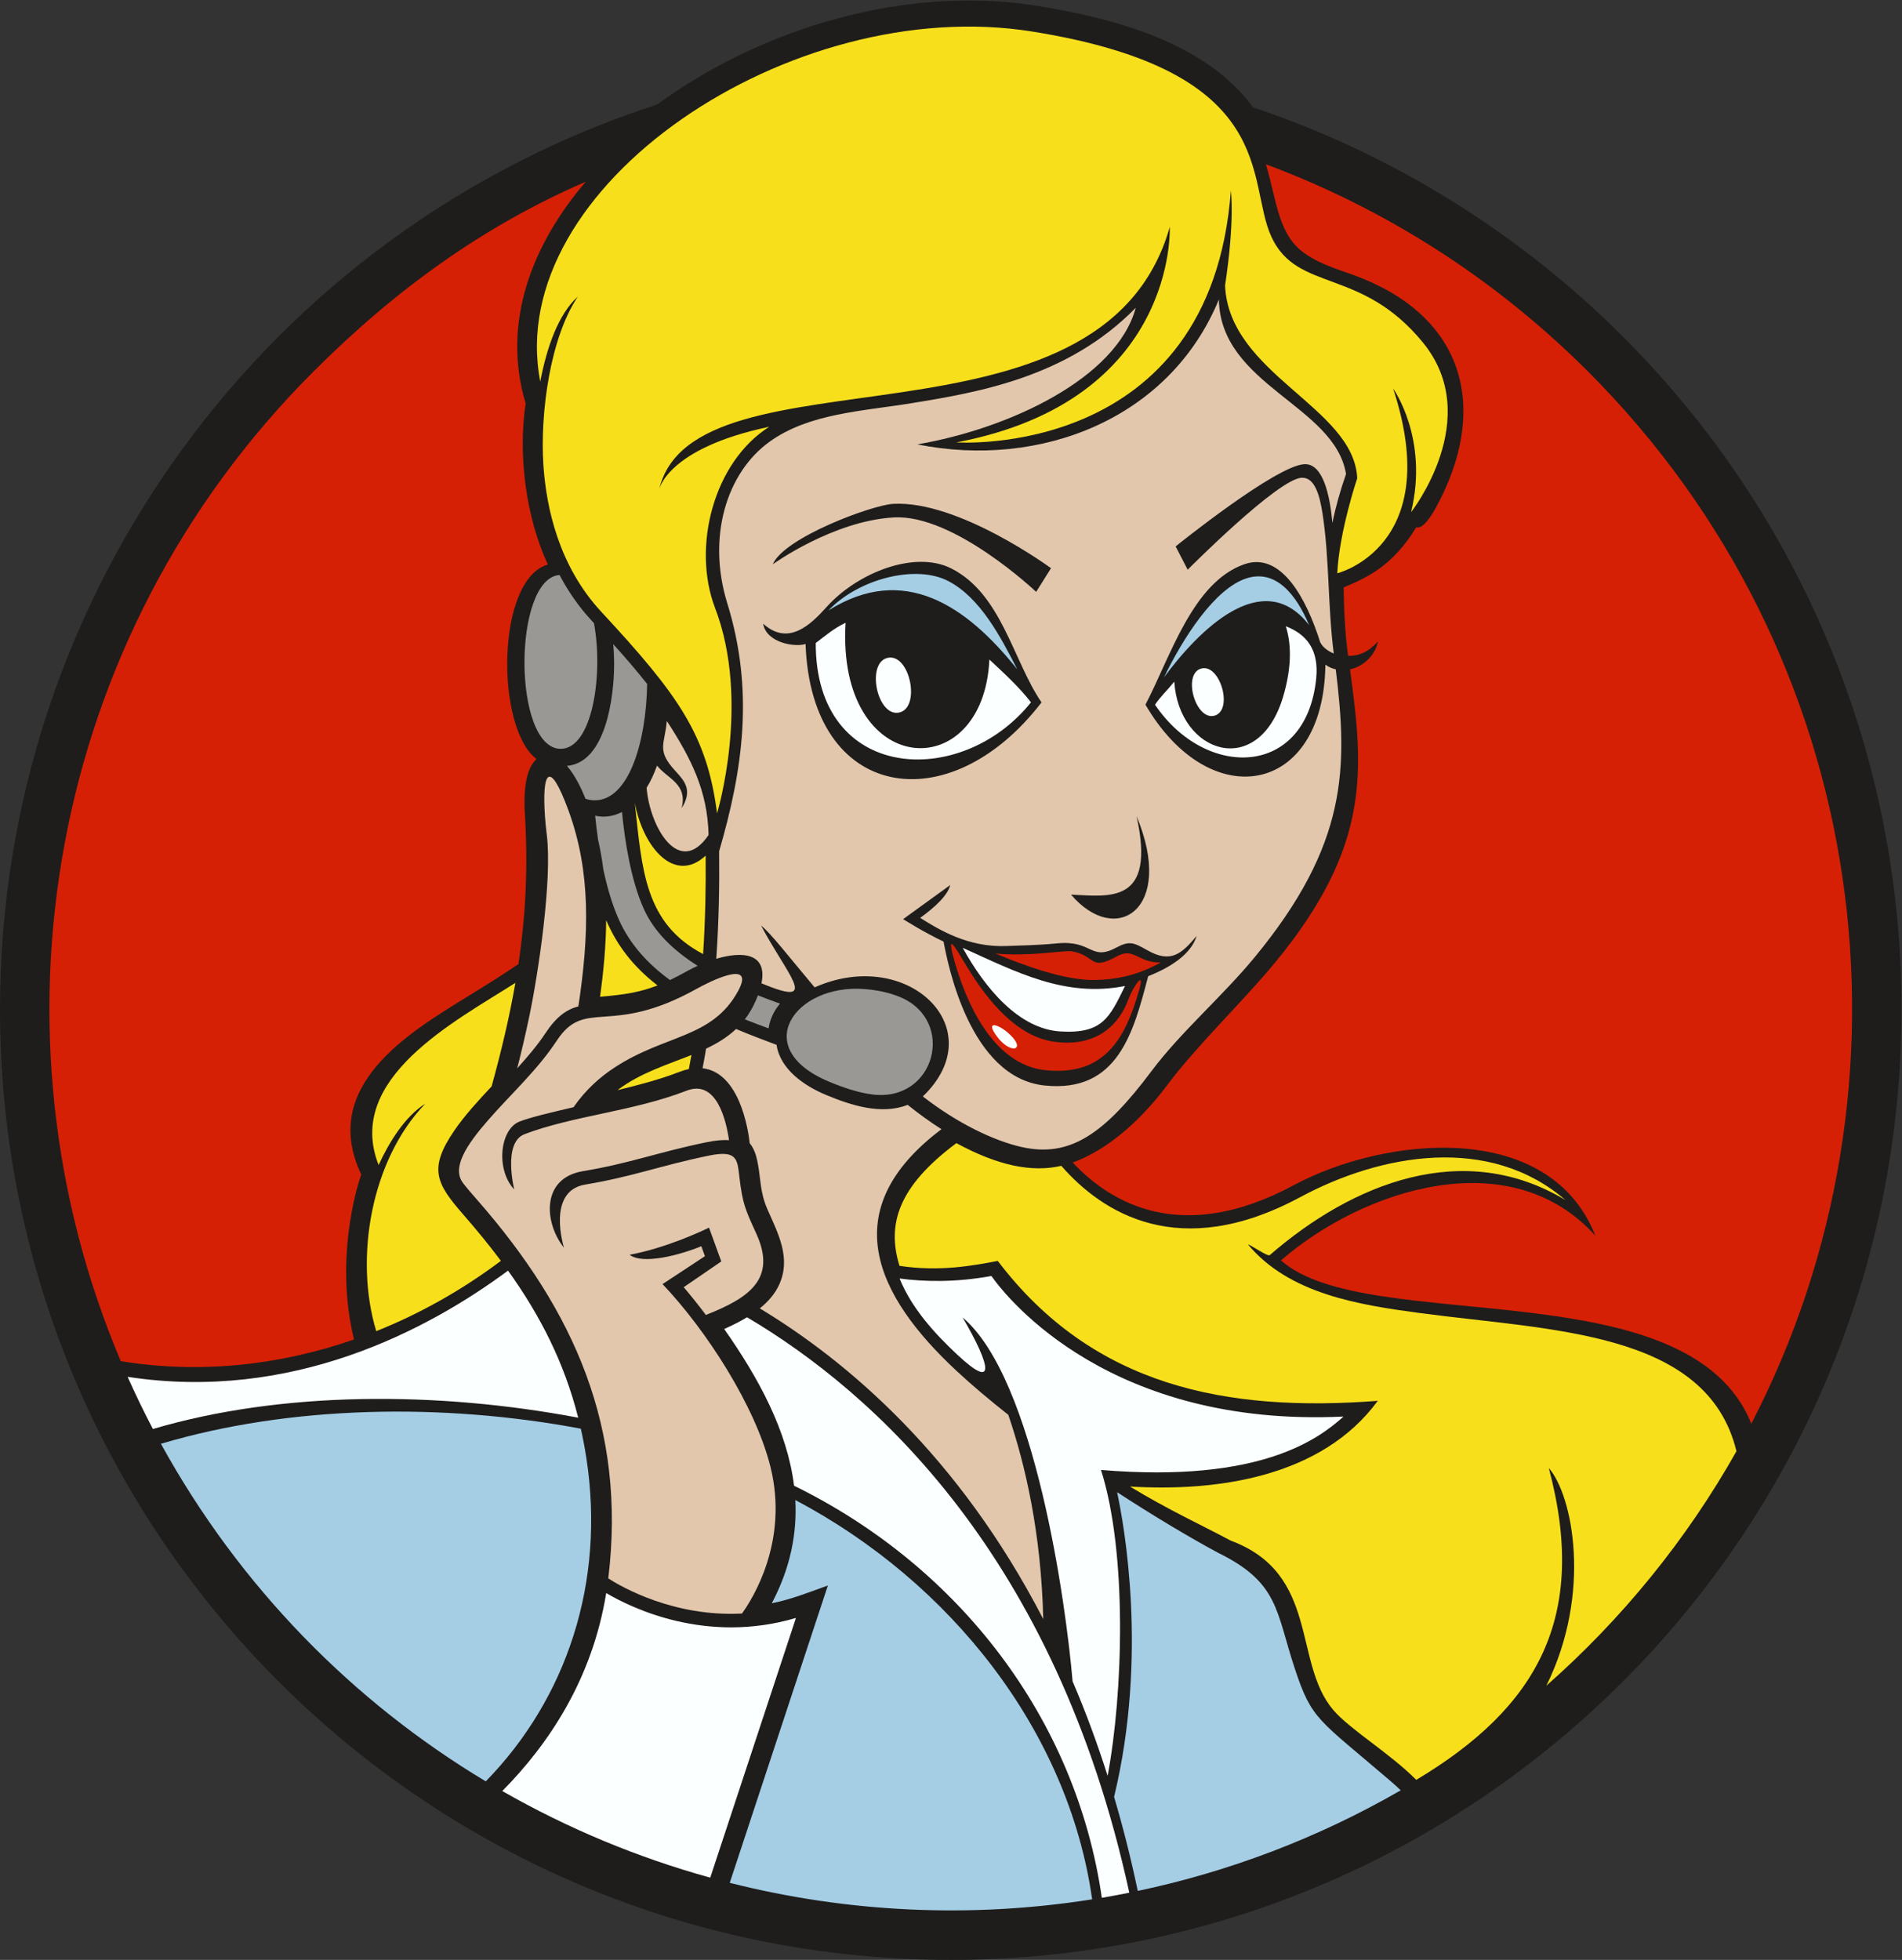 <?xml version="1.0" encoding="UTF-8" standalone="no"?>
<svg
   xmlns:dc="http://purl.org/dc/elements/1.1/"
   xmlns:cc="http://creativecommons.org/ns#"
   xmlns:rdf="http://www.w3.org/1999/02/22-rdf-syntax-ns#"
   xmlns:svg="http://www.w3.org/2000/svg"
   xmlns="http://www.w3.org/2000/svg"
   viewBox="0 0 558.52 575.467"
   height="575.467"
   width="558.52"
   xml:space="preserve"
   id="svg2"
   version="1.1"><rect x="0" y="0" width="558.52" height="575.467" fill="#333333" stroke="none"/><defs
     id="defs6" /><g
     transform="matrix(1.333,0,0,-1.333,0,575.467)"
     id="g10"><g
       transform="scale(0.1)"
       id="g12"><path
         id="path14"
         style="fill:#1e1d1c;fill-opacity:1;fill-rule:evenodd;stroke:none"
         d="m 1447.95,4087.03 c 231.64,169.71 549.68,263.11 834.9,217.48 166.23,-26.6 373.09,-79.82 477.19,-223.77 307.42,-102.97 586.89,-276.76 816.07,-506.12 393.64,-393.96 612.76,-923.19 612.76,-1480.19 C 4188.87,937.723 3251.15,0 2094.43,0 937.73,0 0,937.723 0,2094.43 c 0,910.68 588.203,1713.84 1447.95,1992.6 v 0" /><path
         id="path16"
         style="fill:#d62005;fill-opacity:1;fill-rule:evenodd;stroke:none"
         d="m 2788.79,3955.14 c 24.43,-83.4 27.19,-155.18 85.02,-195.94 40.66,-28.65 85.64,-38.2 129.82,-56.38 228.34,-94 274.34,-293.37 159.83,-503.43 -15.86,-29.09 -31.74,-47.27 -43.71,-44.03 -49.91,-81.44 -102.19,-108.33 -159.85,-132.21 0.86,-50.73 2.95,-100.72 9.92,-150.65 20.96,-0.78 44.73,7.37 65.71,31.95 -4.98,-29.3 -31.64,-55.86 -61.6,-61.72 30.17,-221.33 47.14,-388.64 -165.3,-646.18 -72.11,-87.4 -171.27,-181.37 -237.01,-269.28 -65.17,-87.11 -139.8,-146.26 -208.49,-170.86 84.47,-90.35 241.3,-182.07 486.81,-50 199.44,107.27 562.87,146.43 664.61,-111.41 -186.84,207.93 -510.66,103.45 -692.71,-54.21 189.21,-168.58 898.84,-15.28 1036.13,-359.79 387.54,747.74 267.79,1690.24 -359.47,2317.5 -208.07,208.07 -450.86,360.23 -709.71,456.64 z M 266.113,1318.84 c 173.766,-28.38 349.563,-9.37 513.746,47.75 -42.226,172.43 4.45,331.52 15.985,363.36 -92.754,195.05 105.988,313.07 233.496,391.69 41.58,25.65 79.08,48.77 112.71,71.87 16.01,107.22 21.46,214.28 14.06,333.12 -1.82,29.17 -2.6,93.82 25.6,118.02 l -0.39,0.9 c -89.74,69.19 -88.61,395.16 25.5,428.03 -48.21,103.98 -65.96,241.01 -48.91,354.86 -54.02,180.23 16.21,352.48 132.45,488.4 C 1067.28,3820.26 872.699,3680.82 690.375,3498.5 101.105,2909.22 -40.242,2041.72 266.113,1318.84 v 0" /><path
         id="path18"
         style="fill:#a5cee5;fill-opacity:1;fill-rule:evenodd;stroke:none"
         d="m 2460.88,1030.18 c 14.86,-68.957 68.59,-360.075 -6.64,-671.117 19.41,-65.547 36.91,-134.551 52.19,-207.168 201.01,42.441 396.7,116.347 579.23,221.613 -6.93,6.765 -14.14,13.297 -21.56,19.656 -161.11,138.152 -174.04,134.57 -211.68,248.215 -42.01,126.812 -34.76,189.512 -169.14,255.367 -58.83,31.613 -138.03,78.52 -222.4,133.434 z M 354.492,1136.82 C 528.723,820.496 778.203,568.523 1070.09,393.23 c 178.43,182.727 263.64,438.43 221.64,712.04 -3.41,22.2 -7.5,43.78 -12.21,64.81 -303.946,57.18 -640.086,51.52 -925.028,-33.26 z M 1607.57,169.734 c 256.96,-64.929 528.25,-79.031 798.37,-36.343 -52.62,371.199 -312.01,698.906 -653.91,879.549 3.91,-74.034 -10.88,-149.932 -51.86,-227.432 42.1,8.347 82.98,24.558 123.58,39.199 L 1607.57,169.734 v 0" /><path
         id="path20"
         style="fill:#fcffff;fill-opacity:1;fill-rule:evenodd;stroke:none"
         d="m 2440,405.477 c 34.36,182.101 43.4,491.925 -14.61,673.743 355.45,-29.66 481.74,70.8 534.28,117.58 -510.94,-24.28 -738.07,256.29 -775.67,309.63 -78.98,-14.38 -147.6,-12.88 -202.3,-5.53 26.39,-64.97 76.3,-120.33 127.12,-167.81 86.18,-80.57 74.03,-24.67 11.79,82 159.96,-135.54 227.79,-632.473 242.22,-801.41 27.83,-65.028 53.71,-134.344 77.17,-208.203 z M 1335.43,807.996 c -30.69,-189.195 -126.46,-332.598 -228.95,-436.043 144.2,-82.488 298.17,-146.57 458.12,-190.812 l 188.83,572.101 c -197.72,-58.601 -362.54,22.031 -418,54.754 z M 2487.73,148.047 C 2325.66,893.066 1922.75,1251.75 1645.68,1415.5 c -16.4,-9.96 -33.72,-18.45 -50.33,-25.85 76.66,-109.17 138.98,-224.63 153.88,-345.22 365.18,-178.895 621.43,-514.672 678,-907.703 20.21,3.418 40.39,7.265 60.5,11.32 z M 1119.18,1518.27 C 941.383,1386.68 642.922,1228.8 281.148,1284.3 c 17.305,-38.75 35.801,-77.08 55.704,-114.9 284.773,84.07 627.144,83.41 936.898,24.9 -30.84,121.89 -83.88,225.29 -154.57,323.97 v 0" /><path
         id="path22"
         style="fill:#a5cee5;fill-opacity:1;fill-rule:nonzero;stroke:none"
         d="m 1824.92,2972.37 c 166.34,104.6 304.04,10.74 415.96,-129.61 -37.15,72.88 -81.33,156.83 -150.69,193.78 -72.12,38.42 -198.92,5.58 -265.27,-64.17 z m 739.26,-147.33 c 73.81,100.04 216.95,248.14 319.75,114.92 -28.99,69.05 -74.24,123.5 -137.68,103.3 -70.8,-22.54 -140.59,-132.58 -182.07,-218.22 v 0" /><path
         id="path24"
         style="fill:#fcffff;fill-opacity:1;fill-rule:nonzero;stroke:none"
         d="m 2586.86,2815.52 c -16.53,-20.39 -30.94,-33.22 -42.45,-50.73 111.74,-165.48 333.3,-161.3 355.12,58.28 6.25,62.8 -21.33,96.97 -67.05,114.56 14.22,-44.04 11.17,-97.97 -5.86,-155.17 -54.35,-182.54 -229.45,-126.3 -239.76,33.06 z m -630.95,52.59 c 48.66,9.92 73.23,-110.68 24.56,-120.59 -48.66,-9.91 -73.22,110.69 -24.56,120.59 z m -158.9,32.62 c -0.84,-307.22 320.55,-322.59 474.18,-130.7 -26.87,34.45 -57.75,62.59 -91.64,94.29 -13.24,-281.4 -337.24,-262.25 -316.79,81.03 -27.05,-13.13 -42.67,-27.28 -65.75,-44.62 z m 848.89,-56.36 c 41.81,12.01 71.58,-91.64 29.76,-103.65 -41.83,-12.01 -71.58,91.64 -29.76,103.65 v 0" /><path
         id="path26"
         style="fill:#d62005;fill-opacity:1;fill-rule:nonzero;stroke:none"
         d="m 2192.83,2216.77 c 61.45,-25.66 151.55,-59.39 218.54,-58.33 50.06,0.79 96.81,11.24 145.78,38.67 -50.14,-1.32 -59.01,34.12 -96,13.8 -62.83,-34.52 -44.65,1.6 -101.66,11.02 -25.15,0.82 -93.55,-11.99 -166.66,-5.16 v 0" /><path
         id="path28"
         style="fill:#d62005;fill-opacity:1;fill-rule:nonzero;stroke:none"
         d="m 2102.8,2199.39 c 23.47,-82.65 81.34,-227.49 200.68,-239.69 134.23,-13.73 177.16,76.93 205.82,175.91 13.84,47.83 -13.13,8.14 -23.54,-19.77 -26.5,-71.04 -85.45,-104.35 -163.24,-93.5 -80.9,11.27 -145.47,86.96 -194.75,169.2 -24.34,40.63 -44.18,75.49 -24.97,7.85 v 0" /><path
         id="path30"
         style="fill:#fcffff;fill-opacity:1;fill-rule:nonzero;stroke:none"
         d="m 2120.82,2229.2 c 49.45,-89.44 123.87,-179.02 216.09,-184.21 92.52,-5.2 107.58,31.47 141.45,100.19 -132.75,-25.98 -239,30.73 -357.54,84.02 v 0" /><path
         id="path32"
         style="fill:#f7df1c;fill-opacity:1;fill-rule:evenodd;stroke:none"
         d="m 2576.89,3817.09 c 0,0 17.58,-382.21 -470.07,-474.46 0,0 560.43,-39.52 604.68,554.4 0,0 9.14,-63.96 -12.81,-208.93 8.75,-196.16 284.02,-267.25 291.17,-424.56 0,0 -39.55,-117.02 -43.94,-209.28 0,0 237.69,58.81 123.03,406.98 0,0 79.06,-109.83 39.53,-272.38 0,0 162.56,206.48 26.36,373.43 -136.19,166.94 -276.77,109.82 -333.88,232.84 -57.11,123.01 21.95,364.64 -527.19,452.5 -530.16,84.83 -1166.66,-342.14 -1083.61,-771.02 14.64,76.39 39.95,148.41 82.81,187.19 -61.18,-90.92 -83.36,-256.85 -75.94,-370.33 6.25,-95.64 34.37,-223.67 127.79,-324.27 171.34,-184.52 232.85,-272.38 254.81,-443.72 0,0 74.68,246.02 -4.4,452.5 -50.93,133 -4.27,320.56 119.39,399.04 -226.28,-47.62 -242.74,-138.72 -242.79,-139.13 74.73,327.85 976.22,53.04 1125.06,579.2 z M 2338.01,1749.06 c -65.12,-14.88 -138.73,0.07 -231.21,50 -128.68,-95.91 -153.41,-179.24 -125.3,-270.23 88.71,-13.67 164.5,0.87 216.49,10.83 210.43,-276.96 504.04,-333.57 837.09,-308.23 -122.27,-167 -351.33,-200.65 -545.86,-188.73 82.13,-50.29 160.19,-86.012 221.66,-119.059 196.72,-73.075 136.6,-267.977 226.15,-373.114 36.64,-43.007 123.87,-94.668 182.87,-153.996 267.5,159.973 379.42,359.192 291.99,686.829 52.7,-60.17 95.67,-275.422 -5.48,-479.473 167.28,147.48 309.37,322.187 418.86,516.573 -64.39,265.66 -407.59,265.47 -698.04,304.46 -134.1,18 -287.52,41.92 -378.34,151.35 7.34,-1.84 43.73,-27.77 48.26,-23.85 182.11,157.87 426.17,256.72 651.21,121.4 -167.01,144.15 -405.35,102.45 -584.24,6.22 -266.76,-143.5 -436.19,-34.06 -526.11,69.02 z M 828.84,1384.89 c 97.211,38.87 189.74,91.16 274.61,154.9 -25.84,34.6 -53.82,68.76 -83.77,103.04 -59.121,67.7 -75.692,100.38 -19.57,182.93 23.74,34.9 54.07,67.43 82.91,98.39 21.82,79.41 39.52,154.12 52.36,228.02 -130.77,-83.71 -376.728,-210.33 -301.314,-401.29 22.797,49.56 57.512,106.62 102.825,135.09 C 817.535,1762.3 780.023,1545.92 828.84,1384.89 Z m 688.61,577.36 c 2,10.11 3.92,20.43 5.76,30.96 -53.62,-21.54 -112.32,-39.12 -163.02,-77.47 45.46,11.1 93.08,23.38 136.29,40.2 7.33,2.85 14.31,4.9 20.97,6.31 z m -68.97,184.18 c -54.91,42.59 -89.76,89.14 -113.12,143.77 -0.45,-55.91 -5.72,-112.21 -13.46,-168.68 52.67,4.35 87.62,9.79 126.58,24.91 z m 106.02,285.98 c -68.15,-63.45 -137.92,17.51 -156.16,116.71 16.17,-148.15 21.48,-265.68 150.56,-333.62 4.91,75.7 6.27,149.45 5.6,216.91 v 0" /><path
         id="path34"
         style="fill:#999894;fill-opacity:1;fill-rule:evenodd;stroke:none"
         d="m 1904.02,2138.52 c 27.48,-2.11 55.26,-7.75 79.3,-17.91 123.24,-52.09 77.05,-231.4 -61.06,-214.4 -32.24,3.97 -66.08,15.73 -96.44,28.45 -175.8,73.67 -74.3,215.58 78.2,203.86 z m -478.36,671.86 c -2.26,-129.73 -41.17,-256.81 -115.93,-256.14 -6.97,0.06 -13.61,1.22 -19.93,3.4 -7.51,18.97 -21.8,50.61 -40.95,72.41 85.7,7.15 103.69,151.63 104,221.81 0.06,13.27 -0.49,29.23 -2.01,46.42 25.8,-28.59 51.14,-57.82 74.82,-87.9 z m -117.19,134.09 c 21.17,-113.65 -3.73,-277.63 -73.75,-276.83 -105.64,1.19 -105.24,375 -2.14,382.95 19.12,-36.33 42.69,-70.35 71.13,-100.99 l 4.76,-5.13 z m 61.72,-415.95 c 6.2,-63.62 19.46,-149.54 47.77,-212.91 23.18,-51.88 66.06,-92.54 118.88,-125.93 -8.27,-3.76 -16.25,-7.79 -23.75,-11.98 -13.39,-7.46 -25.64,-13.86 -37.2,-19.37 -48.57,35.39 -88.18,78.4 -112.53,132.92 -14.89,33.32 -25.98,71.91 -34.25,110.56 -2.83,22.19 -6.68,44.3 -11.71,66.3 -2.63,18.33 -4.71,35.94 -6.34,52.2 20.34,-4.52 40.44,-1.47 59.13,8.21 z m 299.42,-403.87 c 16.09,-6.37 32.35,-12.45 48.62,-18.31 -12.96,-15.38 -21.92,-33.55 -25.09,-54.48 -17.58,6.38 -35.09,12.98 -52.37,19.89 9.37,12.16 17.63,26.05 24.51,42.14 1.59,3.71 3.02,7.28 4.33,10.76 v 0" /><path
         id="path36"
         style="fill:#e2c7ac;fill-opacity:1;fill-rule:nonzero;stroke:none"
         d="m 1075.54,1850 c -48.18,-55.21 -80.895,-105.01 -55.56,-138.79 7.32,-9.76 18.84,-22.96 33.04,-39.22 212.15,-242.9 327.1,-500.35 286.96,-831.697 29.32,-18.82 143.98,-85.098 294.53,-77.383 22.58,31.278 103.85,158.738 62.67,323.47 -33.5,133.97 -140.96,300.36 -237.65,402.21 l 93.38,61.48 -7.98,21.95 c -45.12,-18.8 -128.85,-41.47 -157.88,-18.84 78.22,14.48 156.54,50.78 174.85,59.77 l 27.05,-74.47 -82.77,-56.72 c 10.64,-12.49 28.12,-33.62 48.84,-61.13 93.3,36.94 157.15,78.1 111.08,179.05 -24.77,54.25 -30.21,65.91 -37.24,124.27 -4.62,38.41 -3.87,60.65 -66.55,47.8 -106.82,-21.91 -167.71,-46.37 -273.28,-63.96 -85.92,-14.31 -46.71,-138.77 -46.6,-139.04 -43.61,54.13 -51.39,153.07 41.68,168.57 104.1,17.35 165.01,41.72 272.22,63.72 20.66,4.23 36.85,5.61 49.65,4.47 -6.04,42.38 -27.02,134.97 -93.5,109.11 -117.07,-45.53 -250.53,-55.26 -356.95,-95.81 -48.48,-18.47 -22.78,-121.4 -22.72,-121.69 -41.11,43.56 -31.85,132.97 12.06,149.7 24.33,9.27 67.95,19.68 118.54,31.39 26.91,38.61 57.99,66.22 90.62,87.59 111.68,73.15 214.73,63.63 271.77,168.05 40.63,74.37 -67.3,18.45 -91.17,5.14 -191.45,-106.73 -245.02,-18.35 -308.11,-114.17 -42.85,-65.06 -100.45,-116.92 -150.98,-174.82 z m 348.91,731.89 c 6.87,-86.76 71.94,-198.94 136.5,-104.06 -2.29,97.71 -38.65,169.1 -91.99,251.13 -4.74,-52.21 -22.96,-64.15 17.79,-108.95 20.19,-22.19 40.49,-42.43 14.79,-83.29 13.69,54.12 -30.8,64.51 -54.14,93.98 -6.34,-17.74 -14,-34.51 -22.95,-48.81 z m 1077.52,1057.25 c -150.29,-153.9 -350.37,-186.8 -494.11,-210.21 -109.17,-17.78 -225.96,-22.32 -312.88,-85.07 -94.48,-68.21 -137.91,-209.95 -92.85,-355.57 59.42,-192.04 34.76,-365.75 -17.93,-546.3 0.87,-73.06 -0.56,-153.81 -6.28,-236.82 58.1,17.23 113.13,12.46 99.56,-54.06 4.47,-1.82 8.91,-3.61 13.32,-5.35 114.42,-45.22 40.92,27.44 -14.18,132.58 20.68,-16.07 62.22,-69.86 117.97,-136.2 204.8,91.26 393.77,-90.93 238.36,-240.21 76.29,-59.4 156.15,-97.37 216.44,-111.16 106.27,-24.32 182.13,26.46 287.5,167.28 63.81,85.28 156.12,164.52 226.57,249.94 205.7,249.37 205.72,417.28 179.12,634.77 -7.83,1.63 -15.57,4.95 -22.89,10.27 -3.34,-288.32 -254.48,-331.76 -396.35,-88.11 55.12,105.21 103.71,269.47 217.91,309.33 81.88,28.58 137.4,-77.97 166.82,-171.21 4.18,-9.61 15.31,-19.56 30.09,-25.4 -13.32,102.74 -9.33,207.75 -24.61,307.33 -6.52,42.51 -17.51,80.76 -45.87,79.75 -52.19,-1.88 -250.77,-202.05 -251.33,-202.54 l -26.51,51.3 c 0.57,0.51 220.96,178.23 283.66,181.12 40.91,1.88 56.17,-68.01 61.68,-129.47 7.2,35.78 17.32,71.46 30.03,107.79 -24.84,151.6 -276.95,195.35 -280.11,384.5 -108.54,-263.58 -393.58,-373.51 -664.49,-319.2 201.97,34.49 439.1,145.24 481.36,300.92 z m 27.39,-1472.34 c -32.09,-121.81 -65.84,-257.37 -227.8,-240.82 -165.52,16.93 -213.83,268.68 -223,317.09 -45.85,21.7 -85.46,47.43 -89.15,49.32 l 103.88,75.18 c -5.66,-23.25 -34.81,-49.69 -66.2,-72.32 41.88,-26.31 106.05,-65.33 189.47,-61.97 35.12,1.4 70.2,1.7 111.76,5.8 79,7.81 73.59,-39.84 130.68,-9.29 29.5,15.78 38.77,10.95 68.77,-5.98 49.14,-27.73 73.46,-10.84 108.27,31.8 -11.45,-39.47 -56.76,-69.24 -106.68,-88.81 z m -170,179.69 c 83.82,-3.65 187.98,-22.85 144.37,172.83 85.61,-204.28 -44.73,-289.53 -144.37,-172.83 z m -678.18,596.72 c 55.52,-49.98 104.43,-2.43 139.71,36.82 68.09,75.74 194.12,125.54 274.62,84.96 110.92,-55.91 135.97,-202.94 198.87,-295.08 -202.94,-264.18 -507.56,-217.05 -519.81,128.8 -21.27,-7.84 -86.34,1.54 -93.39,44.5 z m 286.06,264 c 144.13,8.26 347.49,-141.29 348.03,-141.73 l -32.67,-52.12 c -0.53,0.43 -181.1,171.57 -313.74,163.97 -134.08,-7.68 -266.12,-102.97 -266.5,-103.23 25.12,59.09 218.84,130.47 264.88,133.11 z M 2298.2,750.703 c -4.51,188.645 -39.35,339.777 -77.01,449.937 -41.01,32.3 -79.69,64.89 -114.03,96.82 -178.25,165.79 -268.84,355.02 -33.16,532.31 -25.16,15.98 -50.02,33.99 -74.39,53.56 -58.02,-22.35 -123.6,-1.54 -179.84,21.88 -48.24,20.09 -101.11,56.48 -109.09,110.38 -28.69,10.69 -58.83,22.16 -89.14,34.93 -19.34,-18.27 -41.85,-31.84 -66.11,-43.35 -2.43,-14.74 -5,-29.1 -7.73,-43.14 90.36,-10.16 103.77,-165.07 103.78,-165.1 9.54,-11.39 14.13,-25.96 17.1,-40.41 7.72,-37.67 4.92,-66.18 22.1,-105.47 22.64,-51.73 52.86,-106.42 25.71,-165.87 -9.32,-20.4 -24.53,-37.54 -42.6,-52.11 191.97,-115.9 437.89,-323.49 624.41,-684.367 z M 1274.11,2100.36 c 23.92,158.3 27.61,296.07 -21.4,430.39 -43.2,118.31 -58.79,84.34 -52.25,-11.11 0.85,-12.39 2.18,-26 4.02,-40.84 12.28,-98.81 -18.01,-302.98 -38.91,-402.56 -8.41,-40.11 -17.45,-78.13 -26.18,-112.35 23.59,26.11 45.6,52.18 62.16,77.34 24.41,37.06 46.79,52.14 72.56,59.13 v 0" /><path
         id="path38"
         style="fill:#fcffff;fill-opacity:1;fill-rule:evenodd;stroke:none"
         d="m 2218.89,2043.47 c 45.82,-38.58 8.71,-52.5 -23.32,-8.57 -25.41,34.85 2.67,25.96 23.32,8.57 v 0" /></g></g></svg>